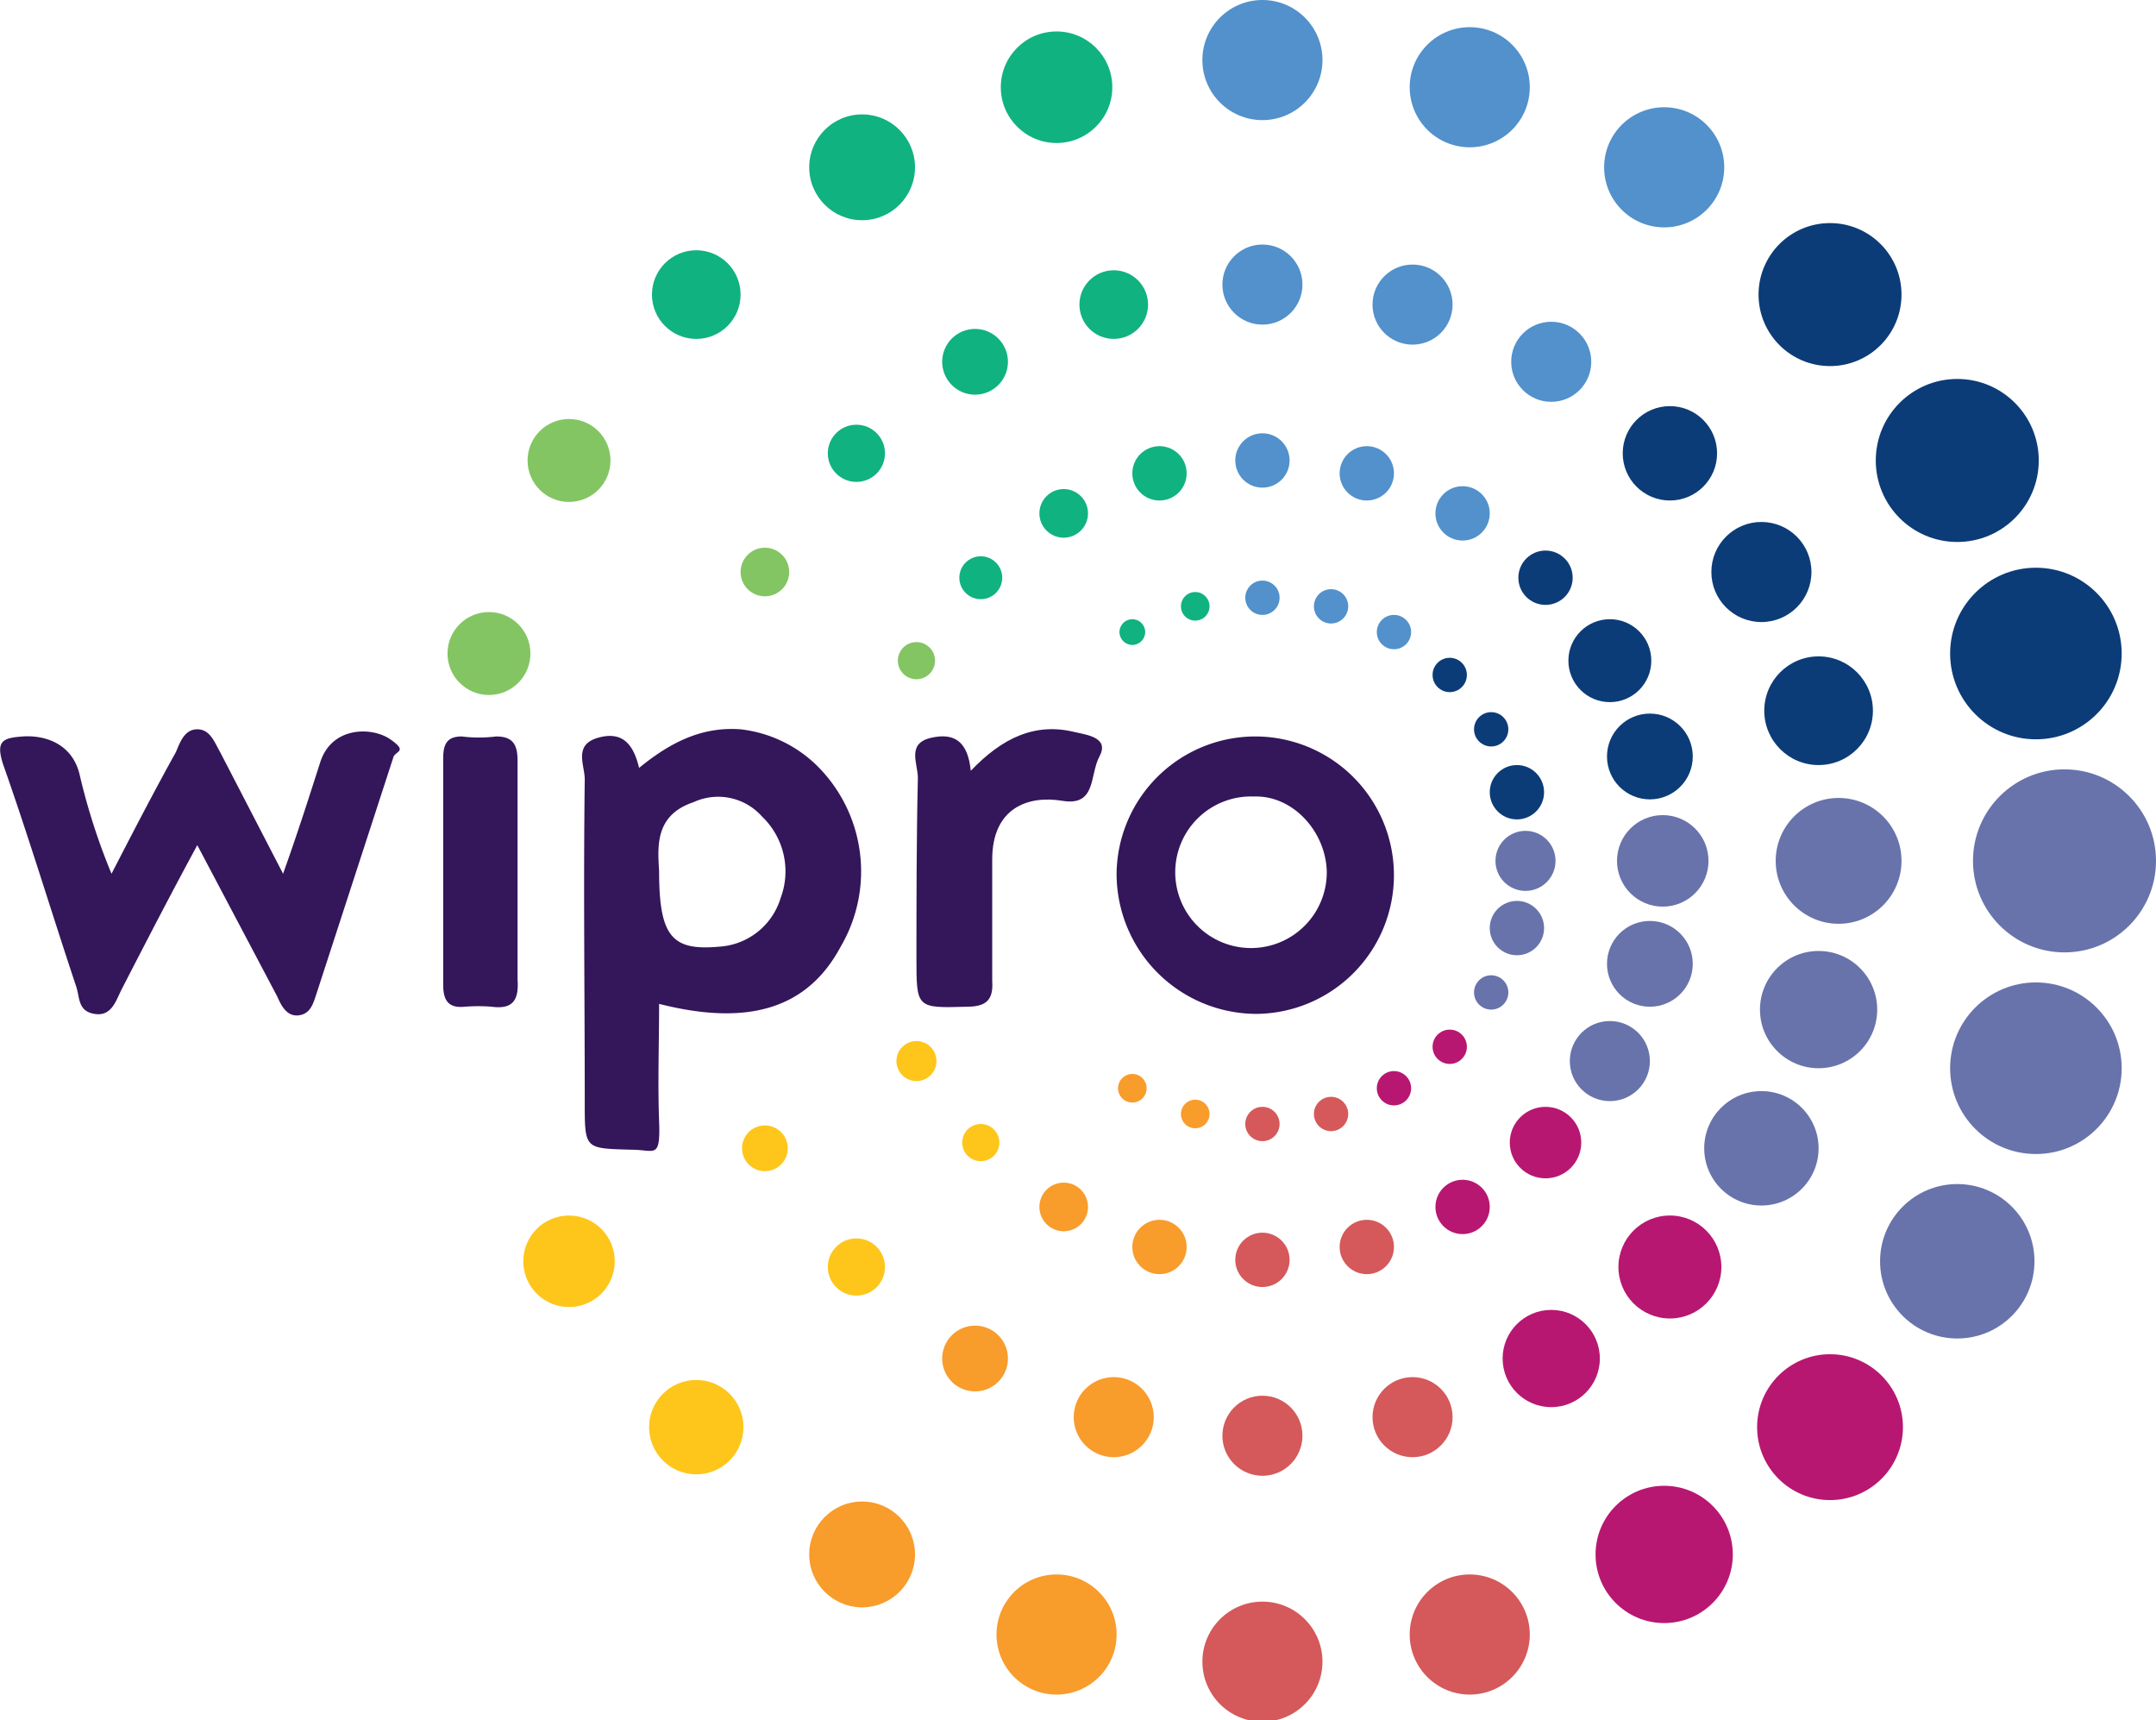 <?xml version="1.0" encoding="UTF-8"?> <svg xmlns="http://www.w3.org/2000/svg" id="wipro_1" data-name="wipro 1" viewBox="0 0 150.8 120.3"><defs><style> .pageblock--logo_block.logos-original-colors .logo_block_item.hover-wipro:hover svg .wiprol-1, .wiprol-1 { fill: #5291cb; } .pageblock--logo_block.logos-original-colors .logo_block_item.hover-wipro:hover svg .wiprol-2, .wiprol-2 { fill: #0c3c77; } .pageblock--logo_block.logos-original-colors .logo_block_item.hover-wipro:hover svg .wiprol-3, .wiprol-3 { fill: #6873ab; } .pageblock--logo_block.logos-original-colors .logo_block_item.hover-wipro:hover svg .wiprol-4, .wiprol-4 { fill: #b71771; } .pageblock--logo_block.logos-original-colors .logo_block_item.hover-wipro:hover svg .wiprol-5, .wiprol-5 { fill: #d5595a; } .pageblock--logo_block.logos-original-colors .logo_block_item.hover-wipro:hover svg .wiprol-6, .wiprol-6 { fill: #f89c2c; } .pageblock--logo_block.logos-original-colors .logo_block_item.hover-wipro:hover svg .wiprol-7, .wiprol-7 { fill: #fec61b; } .pageblock--logo_block.logos-original-colors .logo_block_item.hover-wipro:hover svg .wiprol-8, .wiprol-8 { fill: #83c563; } .pageblock--logo_block.logos-original-colors .logo_block_item.hover-wipro:hover svg .wiprol-9, .wiprol-9 { fill: #10b280; } .pageblock--logo_block.logos-original-colors .logo_block_item.hover-wipro:hover svg .wiprol-10, .wiprol-10 { fill: #34165a; } </style></defs><g><circle class="wiprol-1" cx="102.8" cy="6.1" r="4.2"></circle><circle class="wiprol-1" cx="98.8" cy="21.3" r="2.8"></circle><circle class="wiprol-1" cx="95.6" cy="33.1" r="1.9"></circle><circle class="wiprol-1" cx="93.1" cy="42.4" r="1.2"></circle><circle class="wiprol-1" cx="116.4" cy="11.7" r="4.2"></circle><circle class="wiprol-1" cx="108.5" cy="25.3" r="2.8"></circle><circle class="wiprol-1" cx="102.3" cy="35.9" r="1.9"></circle><circle class="wiprol-1" cx="97.5" cy="44.2" r="1.2"></circle><circle class="wiprol-2" cx="128" cy="20.6" r="5"></circle><circle class="wiprol-2" cx="116.8" cy="31.7" r="3.3"></circle><circle class="wiprol-2" cx="108.1" cy="40.4" r="1.9"></circle><circle class="wiprol-2" cx="101.4" cy="47.2" r="1.2"></circle><circle class="wiprol-2" cx="136.9" cy="32.2" r="5.7"></circle><circle class="wiprol-2" cx="123.2" cy="40" r="3.5"></circle><circle class="wiprol-2" cx="112.6" cy="46.2" r="2.9"></circle><circle class="wiprol-2" cx="104.3" cy="51" r="1.2"></circle><circle class="wiprol-2" cx="142.4" cy="45.7" r="6"></circle><circle class="wiprol-2" cx="127.2" cy="49.7" r="3.8"></circle><circle class="wiprol-2" cx="115.4" cy="52.9" r="3"></circle><circle class="wiprol-2" cx="106.1" cy="55.4" r="1.9"></circle><circle class="wiprol-3" cx="144.4" cy="60.2" r="6.4"></circle><circle class="wiprol-3" cx="128.6" cy="60.2" r="4.4"></circle><circle class="wiprol-3" cx="116.3" cy="60.2" r="3.2"></circle><circle class="wiprol-3" cx="106.7" cy="60.2" r="2.1"></circle><circle class="wiprol-3" cx="136.9" cy="88.2" r="5.4"></circle><circle class="wiprol-3" cx="123.2" cy="80.3" r="4"></circle><circle class="wiprol-3" cx="112.6" cy="74.2" r="2.8"></circle><circle class="wiprol-3" cx="104.3" cy="69.4" r="1.2"></circle><circle class="wiprol-4" cx="128" cy="99.8" r="5.1"></circle><circle class="wiprol-4" cx="116.8" cy="88.6" r="3.6"></circle><circle class="wiprol-4" cx="108.1" cy="79.9" r="2.5"></circle><circle class="wiprol-4" cx="101.4" cy="73.2" r="1.2"></circle><circle class="wiprol-4" cx="116.4" cy="108.7" r="4.8"></circle><circle class="wiprol-4" cx="108.5" cy="95" r="3.4"></circle><circle class="wiprol-4" cx="102.3" cy="84.4" r="1.9"></circle><circle class="wiprol-4" cx="97.5" cy="76.1" r="1.2"></circle><circle class="wiprol-5" cx="102.8" cy="114.3" r="4.2"></circle><circle class="wiprol-5" cx="98.8" cy="99.1" r="2.8"></circle><circle class="wiprol-5" cx="95.6" cy="87.2" r="1.9"></circle><circle class="wiprol-5" cx="93.1" cy="77.9" r="1.2"></circle><circle class="wiprol-5" cx="88.3" cy="116.2" r="4.2"></circle><circle class="wiprol-5" cx="88.3" cy="100.4" r="2.8"></circle><circle class="wiprol-5" cx="88.3" cy="88.1" r="1.9"></circle><circle class="wiprol-5" cx="88.3" cy="78.6" r="1.2"></circle><circle class="wiprol-6" cx="73.9" cy="114.3" r="4.2"></circle><circle class="wiprol-6" cx="77.9" cy="99.1" r="2.8"></circle><circle class="wiprol-6" cx="81.1" cy="87.2" r="1.9"></circle><circle class="wiprol-6" cx="83.6" cy="77.9" r="1"></circle><circle class="wiprol-6" cx="60.3" cy="108.7" r="3.7"></circle><circle class="wiprol-6" cx="68.2" cy="95" r="2.3"></circle><circle class="wiprol-6" cx="74.4" cy="84.4" r="1.7"></circle><circle class="wiprol-6" cx="79.2" cy="76.1" r="1"></circle><circle class="wiprol-7" cx="48.7" cy="99.8" r="3.3"></circle><circle class="wiprol-7" cx="59.9" cy="88.6" r="2"></circle><circle class="wiprol-7" cx="68.6" cy="79.9" r="1.3"></circle><circle class="wiprol-7" cx="39.8" cy="88.2" r="3.2"></circle><circle class="wiprol-7" cx="53.5" cy="80.3" r="1.6"></circle><circle class="wiprol-7" cx="64.1" cy="74.2" r="1.4"></circle><circle class="wiprol-8" cx="34.2" cy="45.7" r="2.9"></circle><circle class="wiprol-8" cx="39.8" cy="32.2" r="2.9"></circle><circle class="wiprol-8" cx="53.5" cy="40" r="1.7"></circle><circle class="wiprol-8" cx="64.1" cy="46.2" r="1.3"></circle><circle class="wiprol-9" cx="48.7" cy="20.6" r="3.1"></circle><circle class="wiprol-9" cx="59.9" cy="31.7" r="2"></circle><circle class="wiprol-9" cx="68.6" cy="40.4" r="1.5"></circle><circle class="wiprol-9" cx="60.3" cy="11.7" r="3.7"></circle><circle class="wiprol-9" cx="68.2" cy="25.3" r="2.3"></circle><circle class="wiprol-9" cx="74.4" cy="35.9" r="1.7"></circle><circle class="wiprol-9" cx="79.2" cy="44.2" r="0.9"></circle><circle class="wiprol-9" cx="73.9" cy="6.1" r="3.9"></circle><circle class="wiprol-9" cx="77.9" cy="21.3" r="2.4"></circle><circle class="wiprol-9" cx="81.1" cy="33.1" r="1.9"></circle><circle class="wiprol-9" cx="83.6" cy="42.4" r="1"></circle><circle class="wiprol-1" cx="88.3" cy="4.2" r="4.2"></circle><circle class="wiprol-1" cx="88.3" cy="19.9" r="2.8"></circle><circle class="wiprol-1" cx="88.3" cy="32.2" r="1.9"></circle><circle class="wiprol-1" cx="88.3" cy="41.8" r="1.2"></circle><circle class="wiprol-3" cx="142.4" cy="74.7" r="6"></circle><circle class="wiprol-3" cx="127.2" cy="70.6" r="4.1"></circle><circle class="wiprol-3" cx="115.4" cy="67.4" r="3"></circle><circle class="wiprol-3" cx="106.1" cy="64.9" r="1.9"></circle><g><path class="wiprol-10" d="M120.7,85c0,2.8-.1,5.5,0,8.2s-.3,2-1.9,2c-3.3-.1-3.3,0-3.3-3.3,0-7.6-.1-15.1,0-22.6,0-1-.8-2.4.9-2.9s2.5.4,2.9,2.1c2.2-1.8,4.4-2.9,7.1-2.7a9.1,9.1,0,0,1,5.3,2.5A10.4,10.4,0,0,1,133.4,81C131.1,85.3,127,86.6,120.7,85Zm0-9.3c0,4.6.9,5.6,4.2,5.3a4.8,4.8,0,0,0,4.3-3.4,5.3,5.3,0,0,0-1.3-5.7,4.1,4.1,0,0,0-4.8-1C120.4,71.8,120.6,74,120.7,75.7Z" transform="translate(-74.6 -14.8)"></path><path class="wiprol-10" d="M82.4,75.9c1.6-3.1,3-5.8,4.5-8.5.3-.7.6-1.6,1.5-1.6s1.2.9,1.6,1.6l4.4,8.5c1-2.8,1.8-5.3,2.6-7.8s3.6-2.5,4.9-1.6.3.8.2,1.3L96.7,84.4c-.2.6-.4,1.3-1.2,1.4s-1.2-.6-1.5-1.3L88.4,73.9c-1.9,3.5-3.6,6.8-5.3,10.1-.4.8-.7,1.9-1.9,1.7s-1-1.2-1.3-2c-1.7-5.1-3.3-10.4-5.1-15.5-.5-1.6,0-1.8,1.4-1.9s3.5.4,4,2.8A44.4,44.4,0,0,0,82.4,75.9Z" transform="translate(-74.6 -14.8)"></path><path class="wiprol-10" d="M162.5,85.7a9.8,9.8,0,0,1-9.8-9.9,9.7,9.7,0,1,1,9.8,9.9Zm4.9-10c-.1-2.8-2.4-5.3-5.1-5.2a5.3,5.3,0,1,0,5.1,5.2Z" transform="translate(-74.6 -14.8)"></path><path class="wiprol-10" d="M142.5,68.7c2.2-2.3,4.5-3.4,7.3-2.7.9.2,2.4.4,1.7,1.7s-.2,3.5-2.6,3.1-4.9.5-4.9,4.1v8.5c.1,1.4-.5,1.8-1.8,1.8-3.5.1-3.5.1-3.5-3.4s0-8.4.1-12.6c0-1-.8-2.4.9-2.8S142.3,66.7,142.5,68.7Z" transform="translate(-74.6 -14.8)"></path><path class="wiprol-10" d="M110.8,75.7v7.6c.1,1.4-.3,2.1-1.8,1.9a12,12,0,0,0-1.9,0c-1,.1-1.5-.3-1.5-1.5V67.8c0-1,.3-1.5,1.3-1.5a9.6,9.6,0,0,0,2.4,0c1.2,0,1.5.6,1.5,1.7Z" transform="translate(-74.6 -14.8)"></path></g></g></svg> 